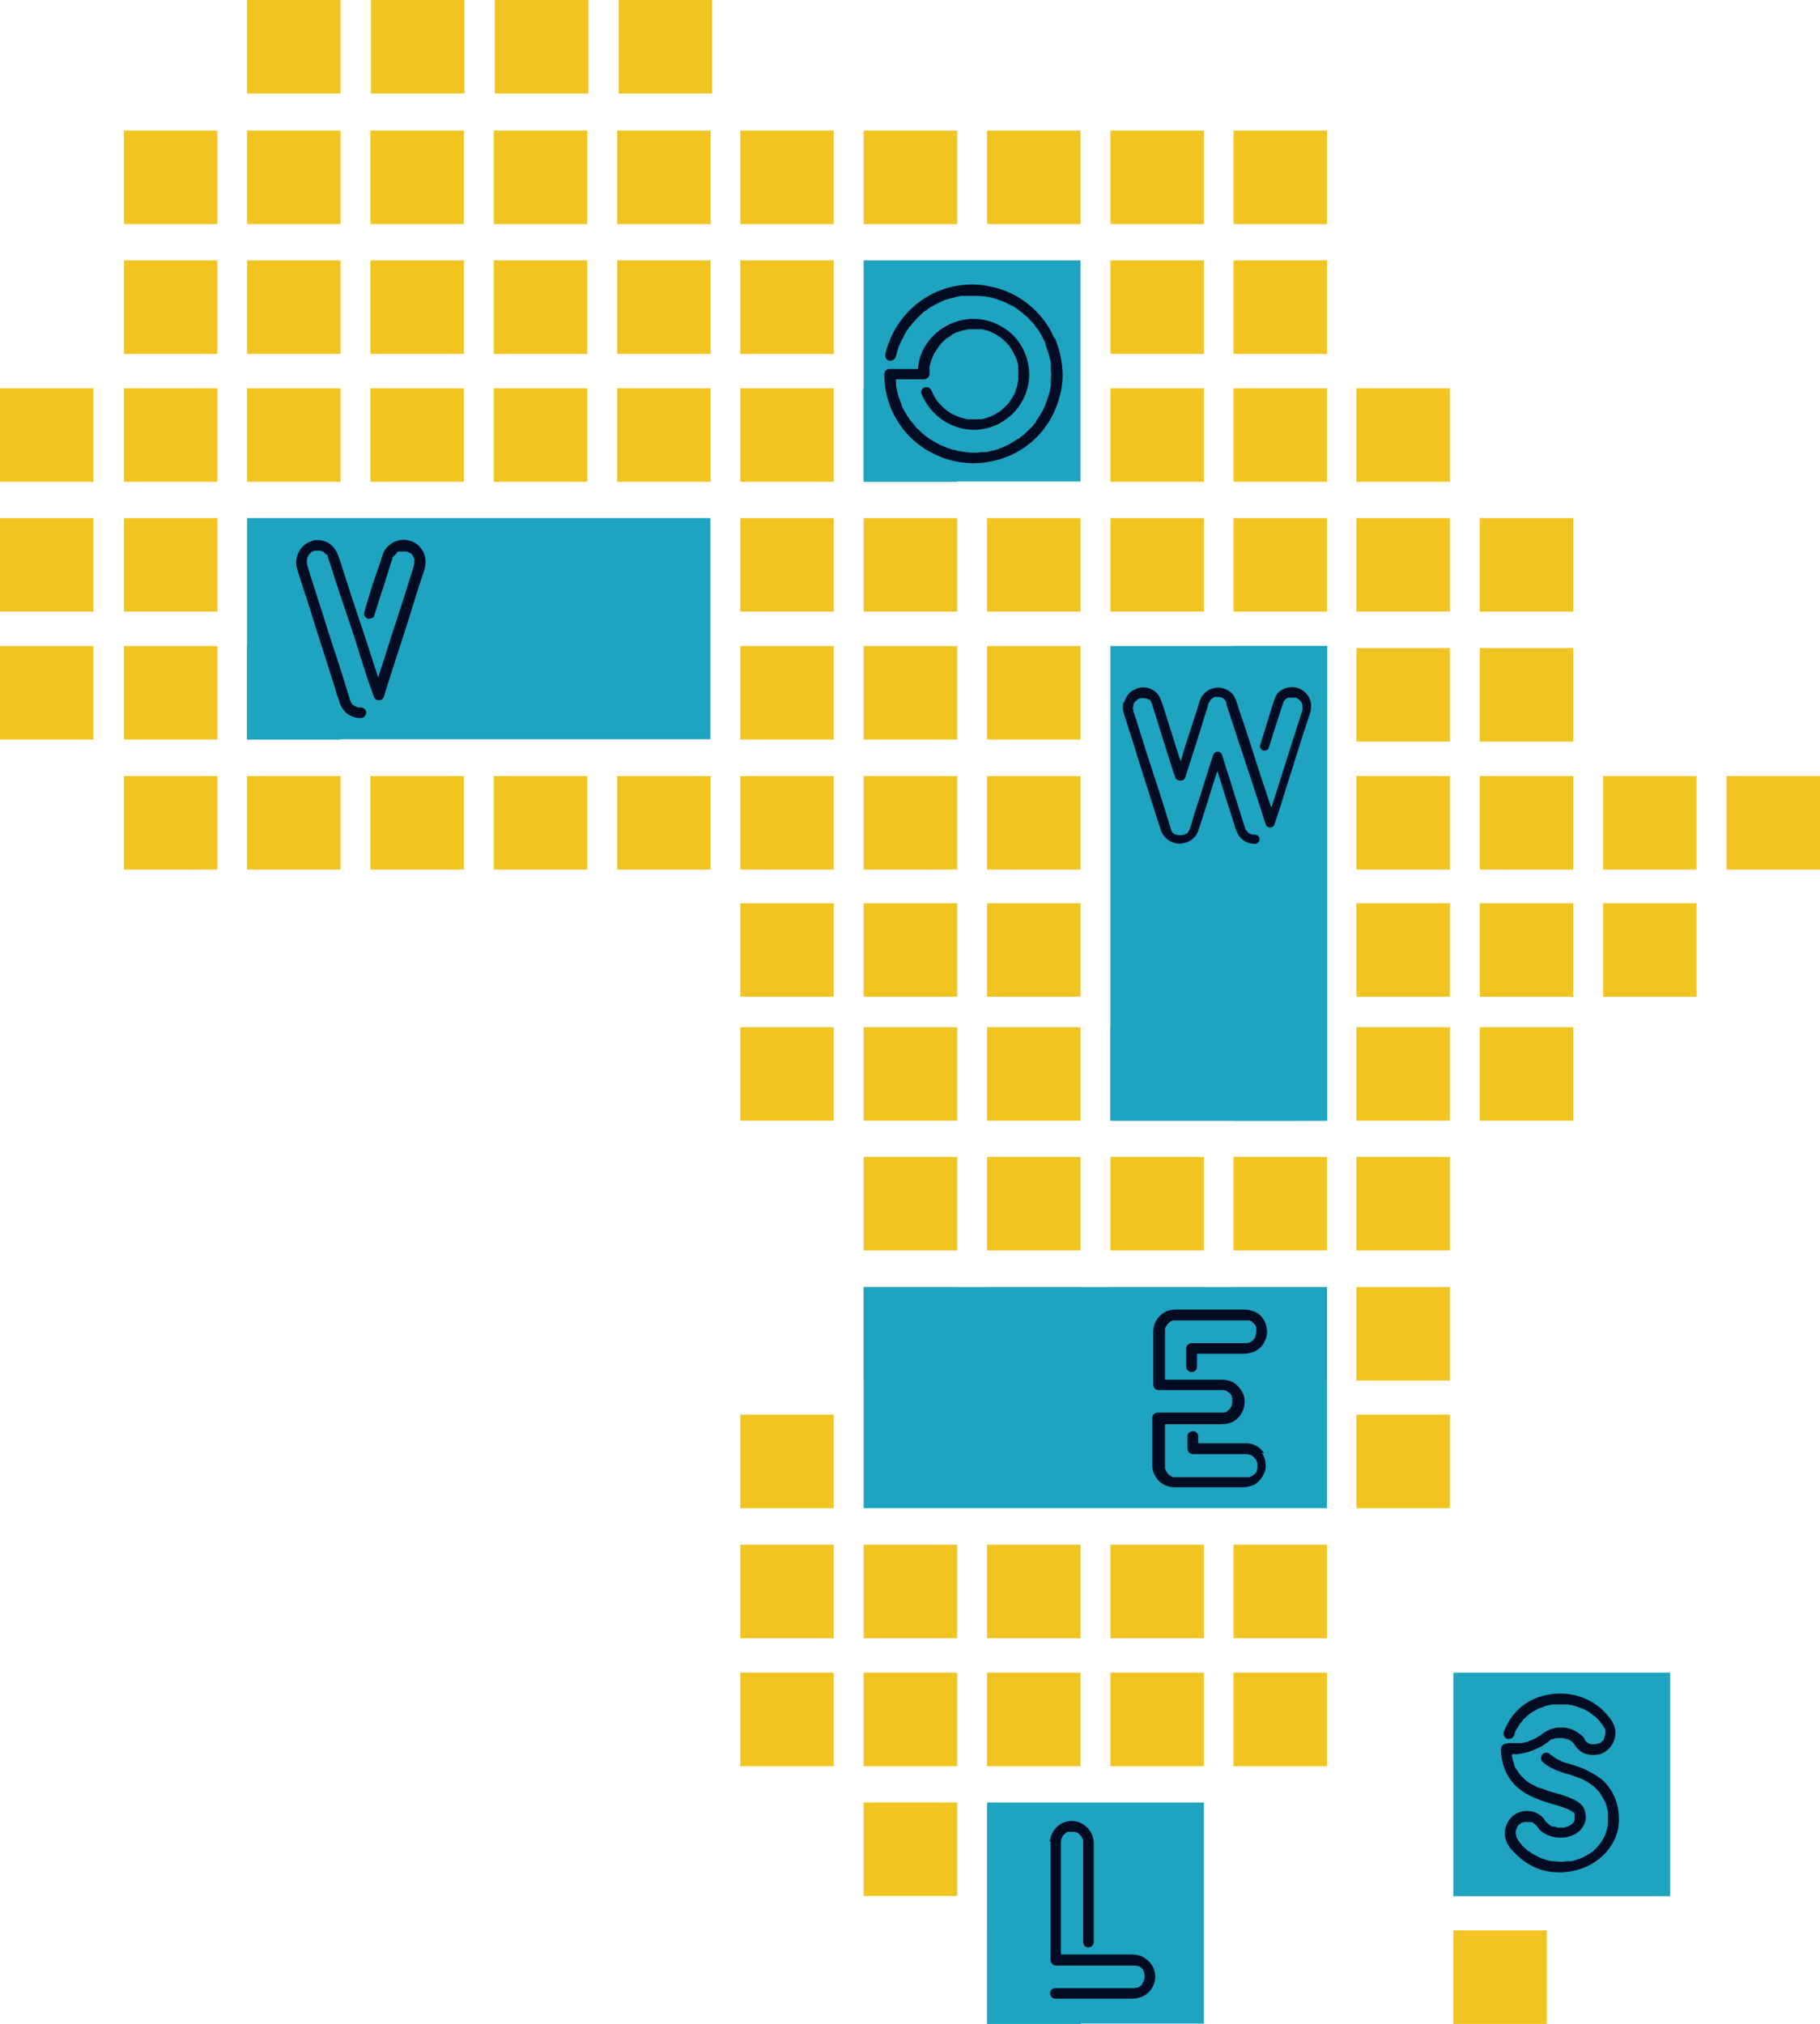 <svg width="134" height="149" viewBox="0 0 134 149" fill="none" xmlns="http://www.w3.org/2000/svg">
<path d="M25.069 -3.05176e-05H18.188V6.883H25.069V-3.05176e-05Z" fill="#F1C421"></path>
<path d="M34.192 -3.05176e-05H27.311V6.883H34.192V-3.05176e-05Z" fill="#F1C421"></path>
<path d="M43.315 -3.05176e-05H36.434V6.883H43.315V-3.05176e-05Z" fill="#F1C421"></path>
<path d="M52.438 -3.05176e-05H45.557V6.883H52.438V-3.05176e-05Z" fill="#F1C421"></path>
<path d="M16.005 9.613H9.124V16.497H16.005V9.613Z" fill="#F1C421"></path>
<path d="M25.069 9.613H18.188V16.497H25.069V9.613Z" fill="#F1C421"></path>
<path d="M34.153 9.613H27.272V16.497H34.153V9.613Z" fill="#F1C421"></path>
<path d="M43.237 9.613H36.356V16.497H43.237V9.613Z" fill="#F1C421"></path>
<path d="M52.322 9.613H45.44V16.497H52.322V9.613Z" fill="#F1C421"></path>
<path d="M61.386 9.613H54.505V16.497H61.386V9.613Z" fill="#F1C421"></path>
<path d="M70.47 9.613H63.589V16.497H70.47V9.613Z" fill="#F1C421"></path>
<path d="M79.555 9.613H72.673V16.497H79.555V9.613Z" fill="#F1C421"></path>
<path d="M88.639 9.613H81.757V16.497H88.639V9.613Z" fill="#F1C421"></path>
<path d="M97.704 9.613H90.822V16.497H97.704V9.613Z" fill="#F1C421"></path>
<path d="M16.005 19.169H9.124V26.052H16.005V19.169Z" fill="#F1C421"></path>
<path d="M25.069 19.169H18.188V26.052H25.069V19.169Z" fill="#F1C421"></path>
<path d="M34.153 19.169H27.272V26.052H34.153V19.169Z" fill="#F1C421"></path>
<path d="M43.237 19.169H36.356V26.052H43.237V19.169Z" fill="#F1C421"></path>
<path d="M52.322 19.169H45.44V26.052H52.322V19.169Z" fill="#F1C421"></path>
<path d="M61.386 19.169H54.505V26.052H61.386V19.169Z" fill="#F1C421"></path>
<path d="M79.554 19.169H63.589V35.451H79.554V19.169Z" fill="#1EA3C0"></path>
<path d="M88.639 19.169H81.757V26.052H88.639V19.169Z" fill="#F1C421"></path>
<path d="M97.704 19.169H90.822V26.052H97.704V19.169Z" fill="#F1C421"></path>
<path d="M16.005 28.587H9.124V35.471H16.005V28.587Z" fill="#F1C421"></path>
<path d="M25.069 28.587H18.188V35.471H25.069V28.587Z" fill="#F1C421"></path>
<path d="M34.153 28.587H27.272V35.471H34.153V28.587Z" fill="#F1C421"></path>
<path d="M43.237 28.587H36.356V35.471H43.237V28.587Z" fill="#F1C421"></path>
<path d="M34.153 57.135H27.272V64.019H34.153V57.135Z" fill="#F1C421"></path>
<path d="M43.237 57.135H36.356V64.019H43.237V57.135Z" fill="#F1C421"></path>
<path d="M52.322 28.587H45.44V35.471H52.322V28.587Z" fill="#F1C421"></path>
<path d="M61.386 28.587H54.505V35.471H61.386V28.587Z" fill="#F1C421"></path>
<path d="M61.386 38.142H54.505V45.026H61.386V38.142Z" fill="#F1C421"></path>
<path d="M61.386 47.561H54.505V54.444H61.386V47.561Z" fill="#F1C421"></path>
<path d="M70.47 28.587H63.589V35.471H70.47V28.587Z" fill="#1EA3C0"></path>
<path d="M88.639 28.587H81.757V35.471H88.639V28.587Z" fill="#F1C421"></path>
<path d="M97.704 28.587H90.822V35.471H97.704V28.587Z" fill="#F1C421"></path>
<path d="M106.749 28.587H99.867V35.471H106.749V28.587Z" fill="#F1C421"></path>
<path d="M16.005 38.142H9.124V45.026H16.005V38.142Z" fill="#F1C421"></path>
<path d="M52.302 38.142H18.188V54.425H52.302V38.142Z" fill="#1EA3C0"></path>
<path d="M70.47 38.142H63.589V45.026H70.47V38.142Z" fill="#F1C421"></path>
<path d="M79.555 38.142H72.673V45.026H79.555V38.142Z" fill="#F1C421"></path>
<path d="M88.639 38.142H81.757V45.026H88.639V38.142Z" fill="#F1C421"></path>
<path d="M97.704 38.142H90.822V45.026H97.704V38.142Z" fill="#F1C421"></path>
<path d="M97.723 47.561H81.757V82.505H97.723V47.561Z" fill="#1EA3C0"></path>
<path d="M106.749 38.142H99.867V45.026H106.749V38.142Z" fill="#F1C421"></path>
<path d="M115.833 38.142H108.952V45.026H115.833V38.142Z" fill="#F1C421"></path>
<path d="M106.749 47.717H99.867V54.6H106.749V47.717Z" fill="#F1C421"></path>
<path d="M115.833 47.717H108.952V54.6H115.833V47.717Z" fill="#F1C421"></path>
<path d="M106.749 57.135H99.867V64.019H106.749V57.135Z" fill="#F1C421"></path>
<path d="M115.833 57.135H108.952V64.019H115.833V57.135Z" fill="#F1C421"></path>
<path d="M124.917 57.135H118.036V64.019H124.917V57.135Z" fill="#F1C421"></path>
<path d="M134.001 57.135H127.12V64.019H134.001V57.135Z" fill="#F1C421"></path>
<path d="M16.005 47.561H9.124V54.444H16.005V47.561Z" fill="#F1C421"></path>
<path d="M6.881 28.587H0V35.471H6.881V28.587Z" fill="#F1C421"></path>
<path d="M6.881 38.142H0V45.026H6.881V38.142Z" fill="#F1C421"></path>
<path d="M6.881 47.561H0V54.444H6.881V47.561Z" fill="#F1C421"></path>
<path d="M25.069 47.561H18.188V54.444H25.069V47.561Z" fill="#1EA3C0"></path>
<path d="M70.47 47.561H63.589V54.444H70.47V47.561Z" fill="#F1C421"></path>
<path d="M79.555 47.561H72.673V54.444H79.555V47.561Z" fill="#F1C421"></path>
<path d="M97.704 47.561H90.822V54.444H97.704V47.561Z" fill="#1EA3C0"></path>
<path d="M16.005 57.135H9.124V64.019H16.005V57.135Z" fill="#F1C421"></path>
<path d="M25.069 57.135H18.188V64.019H25.069V57.135Z" fill="#F1C421"></path>
<path d="M52.322 57.135H45.44V64.019H52.322V57.135Z" fill="#F1C421"></path>
<path d="M61.386 57.135H54.505V64.019H61.386V57.135Z" fill="#F1C421"></path>
<path d="M70.47 57.135H63.589V64.019H70.47V57.135Z" fill="#F1C421"></path>
<path d="M79.555 57.135H72.673V64.019H79.555V57.135Z" fill="#F1C421"></path>
<path d="M106.749 66.495H99.867V73.379H106.749V66.495Z" fill="#F1C421"></path>
<path d="M115.833 66.495H108.952V73.379H115.833V66.495Z" fill="#F1C421"></path>
<path d="M124.917 66.495H118.036V73.379H124.917V66.495Z" fill="#F1C421"></path>
<path d="M61.386 66.495H54.505V73.379H61.386V66.495Z" fill="#F1C421"></path>
<path d="M70.47 66.495H63.589V73.379H70.47V66.495Z" fill="#F1C421"></path>
<path d="M79.555 66.495H72.673V73.379H79.555V66.495Z" fill="#F1C421"></path>
<path d="M106.749 75.621H99.867V82.505H106.749V75.621Z" fill="#F1C421"></path>
<path d="M115.833 75.621H108.952V82.505H115.833V75.621Z" fill="#F1C421"></path>
<path d="M61.386 75.621H54.505V82.505H61.386V75.621Z" fill="#F1C421"></path>
<path d="M70.47 75.621H63.589V82.505H70.47V75.621Z" fill="#F1C421"></path>
<path d="M79.555 75.621H72.673V82.505H79.555V75.621Z" fill="#F1C421"></path>
<path d="M95.462 75.621H81.757V82.505H95.462V75.621Z" fill="#1EA3C0"></path>
<path d="M97.704 75.621H90.822V82.505H97.704V75.621Z" fill="#1EA3C0"></path>
<path d="M106.749 85.176H99.867V92.06H106.749V85.176Z" fill="#F1C421"></path>
<path d="M70.47 85.176H63.589V92.06H70.47V85.176Z" fill="#F1C421"></path>
<path d="M79.555 85.176H72.673V92.06H79.555V85.176Z" fill="#F1C421"></path>
<path d="M88.639 85.176H81.757V92.06H88.639V85.176Z" fill="#F1C421"></path>
<path d="M97.704 85.176H90.822V92.06H97.704V85.176Z" fill="#F1C421"></path>
<path d="M106.749 94.751H99.867V101.634H106.749V94.751Z" fill="#F1C421"></path>
<path d="M70.47 94.751H63.589V101.634H70.47V94.751Z" fill="#F1C421"></path>
<path d="M79.555 94.751H72.673V101.634H79.555V94.751Z" fill="#F1C421"></path>
<path d="M88.639 94.751H81.757V101.634H88.639V94.751Z" fill="#F1C421"></path>
<path d="M97.704 94.751H90.822V101.634H97.704V94.751Z" fill="#F1C421"></path>
<path d="M106.749 104.15H99.867V111.033H106.749V104.15Z" fill="#F1C421"></path>
<path d="M97.703 94.751H63.589V111.033H97.703V94.751Z" fill="#1EA3C0"></path>
<path d="M70.47 113.724H63.589V120.608H70.47V113.724Z" fill="#F1C421"></path>
<path d="M79.555 113.724H72.673V120.608H79.555V113.724Z" fill="#F1C421"></path>
<path d="M88.639 113.724H81.757V120.608H88.639V113.724Z" fill="#F1C421"></path>
<path d="M97.704 113.724H90.822V120.608H97.704V113.724Z" fill="#F1C421"></path>
<path d="M70.47 123.143H63.589V130.026H70.47V123.143Z" fill="#F1C421"></path>
<path d="M61.386 104.15H54.505V111.033H61.386V104.15Z" fill="#F1C421"></path>
<path d="M61.386 113.724H54.505V120.608H61.386V113.724Z" fill="#F1C421"></path>
<path d="M61.386 123.143H54.505V130.026H61.386V123.143Z" fill="#F1C421"></path>
<path d="M79.555 123.143H72.673V130.026H79.555V123.143Z" fill="#F1C421"></path>
<path d="M88.639 123.143H81.757V130.026H88.639V123.143Z" fill="#F1C421"></path>
<path d="M97.704 123.143H90.822V130.026H97.704V123.143Z" fill="#F1C421"></path>
<path d="M70.47 132.698H63.589V139.581H70.47V132.698Z" fill="#F1C421"></path>
<path d="M88.639 132.698H72.673V148.98H88.639V132.698Z" fill="#1EA3C0"></path>
<path d="M79.555 142.116H72.673V149H79.555V142.116Z" fill="#1EA3C0"></path>
<path d="M122.967 123.143H107.002V139.601H122.967V123.143Z" fill="#1EA3C0"></path>
<path d="M113.883 142.116H107.002V149H113.883V142.116Z" fill="#F1C421"></path>
<path d="M92.908 106.958C93.161 107.348 93.259 107.855 93.142 108.284C93.005 108.732 92.693 109.122 92.284 109.337C92.031 109.434 91.758 109.493 91.485 109.493H86.494C85.598 109.493 84.896 108.83 84.837 107.933V104.384C84.837 104.169 85.032 103.994 85.247 103.994H90.023C90.023 103.994 90.101 103.994 90.14 103.994C90.14 103.994 90.179 103.955 90.198 103.994C90.198 103.994 90.296 103.935 90.335 103.916C90.335 103.916 90.374 103.877 90.393 103.857C90.432 103.818 90.471 103.799 90.51 103.76L90.588 103.682C90.588 103.682 90.588 103.623 90.627 103.604C90.627 103.565 90.666 103.545 90.666 103.506C90.705 103.448 90.725 103.35 90.725 103.272V103.077C90.725 103.077 90.725 102.98 90.725 102.96C90.725 102.921 90.725 102.882 90.686 102.863C90.686 102.863 90.686 102.804 90.686 102.785C90.686 102.726 90.627 102.687 90.588 102.629C90.588 102.629 90.588 102.59 90.549 102.57C90.51 102.57 90.471 102.531 90.432 102.492C90.432 102.492 90.315 102.414 90.276 102.375C90.276 102.375 90.237 102.375 90.218 102.375C90.179 102.375 90.14 102.336 90.101 102.336H90.062H85.325C85.091 102.336 84.915 102.18 84.915 101.946V98.027C84.915 97.13 85.637 96.408 86.533 96.408H91.504C92.187 96.408 92.81 96.642 93.122 97.305C93.337 97.773 93.356 98.28 93.122 98.729C92.849 99.392 92.187 99.665 91.504 99.665H88.132V100.62C88.132 100.854 87.937 101.01 87.742 101.01C87.508 101.01 87.333 100.835 87.333 100.62V99.255C87.333 99.041 87.547 98.885 87.742 98.885H91.641C91.641 98.885 91.68 98.885 91.699 98.885H91.777C91.777 98.885 91.875 98.885 91.933 98.846C91.933 98.846 91.972 98.846 91.992 98.846C92.031 98.846 92.089 98.807 92.109 98.768C92.109 98.768 92.206 98.69 92.206 98.709C92.206 98.67 92.265 98.651 92.284 98.631C92.284 98.631 92.362 98.534 92.362 98.553C92.362 98.514 92.401 98.495 92.421 98.456C92.421 98.456 92.46 98.358 92.421 98.358C92.421 98.358 92.46 98.3 92.46 98.261C92.46 98.222 92.499 98.183 92.499 98.124V97.929C92.499 97.929 92.499 97.929 92.499 97.89C92.499 97.851 92.499 97.832 92.499 97.812C92.499 97.812 92.499 97.773 92.499 97.734C92.499 97.734 92.46 97.656 92.46 97.637C92.46 97.598 92.421 97.539 92.382 97.5L92.323 97.461C92.323 97.461 92.265 97.383 92.226 97.364C92.226 97.364 92.226 97.325 92.187 97.325C92.187 97.286 92.109 97.266 92.07 97.247C92.07 97.247 92.031 97.208 92.011 97.208C91.953 97.208 91.914 97.208 91.875 97.208H86.377C86.377 97.208 86.299 97.208 86.28 97.247C86.241 97.247 86.202 97.286 86.163 97.305C86.163 97.305 86.105 97.344 86.085 97.364C86.085 97.364 86.026 97.422 86.007 97.442C85.968 97.442 85.949 97.5 85.929 97.52C85.929 97.578 85.851 97.656 85.812 97.695C85.812 97.734 85.812 97.773 85.773 97.793C85.773 97.832 85.773 97.871 85.773 97.91C85.773 97.91 85.773 98.027 85.773 98.046V101.576H89.964C90.237 101.576 90.51 101.634 90.764 101.751C91.153 101.985 91.485 102.375 91.602 102.843C91.699 103.272 91.602 103.779 91.348 104.15C90.959 104.696 90.491 104.852 89.828 104.852H85.773V108.011C85.773 108.011 85.773 108.05 85.773 108.069C85.773 108.108 85.812 108.225 85.832 108.264C85.871 108.323 85.91 108.381 85.949 108.44C85.949 108.479 85.987 108.498 86.007 108.518C86.007 108.557 86.066 108.576 86.105 108.596C86.105 108.596 86.144 108.635 86.163 108.635C86.202 108.674 86.26 108.693 86.28 108.713C86.28 108.713 86.319 108.713 86.358 108.752C86.397 108.752 86.455 108.752 86.494 108.752C86.494 108.752 86.533 108.752 86.553 108.752H91.797C91.797 108.752 91.855 108.752 91.875 108.752C91.914 108.752 91.953 108.752 92.011 108.752C92.011 108.752 92.05 108.752 92.089 108.713C92.128 108.674 92.187 108.674 92.206 108.635L92.304 108.576C92.304 108.576 92.343 108.537 92.362 108.518C92.362 108.518 92.421 108.479 92.44 108.459C92.44 108.459 92.499 108.362 92.518 108.342C92.518 108.303 92.557 108.225 92.518 108.245C92.557 108.206 92.576 108.108 92.576 108.05C92.576 108.05 92.576 108.05 92.576 108.011V107.796V107.718C92.576 107.718 92.499 107.523 92.499 107.504C92.499 107.465 92.44 107.426 92.421 107.406L92.265 107.231C92.226 107.231 92.226 107.192 92.206 107.192C92.206 107.192 92.148 107.133 92.089 107.114H92.031L91.875 107.055H87.84C87.606 107.055 87.43 106.86 87.43 106.646V105.729C87.43 105.515 87.644 105.359 87.84 105.359C88.034 105.359 88.229 105.534 88.229 105.749V106.256H91.855C92.362 106.314 92.791 106.548 93.064 106.977L92.908 106.958Z" fill="#010C23"></path>
<path d="M111.037 128.33H111.739C111.739 128.33 111.836 128.33 111.895 128.33C111.895 128.33 111.973 128.33 111.992 128.33C112.109 128.33 112.226 128.291 112.324 128.252C112.441 128.252 112.558 128.193 112.655 128.135C112.694 128.135 112.714 128.135 112.733 128.135C112.733 128.135 112.831 128.076 112.87 128.057C113.103 127.959 113.298 127.823 113.532 127.686L113.571 127.628C113.747 127.511 113.903 127.413 114.098 127.335C114.351 127.218 114.663 127.179 114.936 127.179C115.599 127.179 116.067 127.413 116.554 127.862C116.593 127.94 116.651 127.998 116.69 128.057C116.69 128.057 116.69 128.096 116.69 128.115C116.69 128.115 116.768 128.213 116.827 128.252C116.827 128.252 116.885 128.31 116.905 128.31C116.944 128.349 116.983 128.369 117.022 128.369C117.061 128.369 117.08 128.369 117.1 128.408C117.139 128.408 117.178 128.408 117.217 128.408C117.217 128.408 117.295 128.408 117.334 128.408H117.509C117.509 128.408 117.607 128.369 117.665 128.349C117.665 128.349 117.704 128.349 117.723 128.349C117.782 128.349 117.84 128.31 117.879 128.271C117.879 128.271 118.055 128.096 118.074 128.096C118.074 128.096 118.074 128.057 118.074 128.037C118.074 128.037 118.113 127.979 118.133 127.94C118.133 127.94 118.133 127.901 118.133 127.881C118.133 127.842 118.191 127.706 118.191 127.667V127.472C118.191 127.472 118.191 127.413 118.191 127.394C118.191 127.355 118.191 127.296 118.152 127.257C118.152 127.257 118.152 127.218 118.113 127.199C118.055 127.101 117.996 126.984 117.918 126.906L117.879 126.867C117.879 126.867 117.84 126.828 117.84 126.809C117.801 126.77 117.782 126.711 117.723 126.653C117.626 126.575 117.529 126.458 117.451 126.38C117.392 126.341 117.353 126.321 117.295 126.282L117.217 126.204C117.022 126.048 116.846 125.951 116.632 125.834C116.573 125.834 116.495 125.775 116.437 125.756H116.378C116.261 125.697 116.144 125.658 116.047 125.619C115.911 125.58 115.813 125.561 115.696 125.522C115.696 125.522 115.482 125.522 115.482 125.483H115.404C115.228 125.483 115.053 125.483 114.877 125.483H114.643C114.643 125.483 114.468 125.483 114.41 125.483C114.41 125.483 114.332 125.483 114.351 125.483H114.293C114.059 125.522 113.766 125.58 113.552 125.697L113.376 125.756H113.337C113.337 125.756 113.279 125.756 113.259 125.795C113.045 125.912 112.831 126.029 112.636 126.165C112.636 126.165 112.519 126.243 112.519 126.263C112.46 126.302 112.421 126.341 112.382 126.38C112.285 126.458 112.207 126.555 112.129 126.614C112.129 126.672 112.051 126.731 112.012 126.789C112.012 126.789 111.973 126.789 111.973 126.828L111.934 126.867C111.934 126.867 111.797 127.062 111.758 127.16C111.68 127.257 111.622 127.374 111.563 127.472C111.563 127.511 111.563 127.55 111.524 127.569C111.524 127.628 111.524 127.686 111.485 127.725C111.427 127.92 111.271 128.018 111.096 128.018C111.057 128.018 111.018 128.018 110.979 128.018C110.784 127.979 110.667 127.745 110.706 127.53C111.388 125.697 112.947 124.683 114.897 124.683C116.028 124.683 117.1 125.093 117.938 125.834C118.152 126.048 118.328 126.243 118.523 126.477C118.659 126.672 118.796 126.887 118.874 127.14C119.127 127.979 118.601 128.934 117.723 129.168C117.587 129.168 117.47 129.207 117.314 129.207C116.807 129.207 116.378 129.032 116.067 128.642C116.008 128.583 115.969 128.525 115.93 128.447L115.852 128.349C115.813 128.291 115.755 128.232 115.696 128.193C115.696 128.193 115.618 128.135 115.599 128.135C115.54 128.096 115.501 128.076 115.443 128.037C115.443 128.037 115.404 128.037 115.365 128.037C115.365 128.037 115.111 127.959 115.092 127.959H114.663H114.624C114.507 127.959 114.41 127.998 114.351 128.037H114.234C114.234 128.037 114.137 128.096 114.098 128.135C114.098 128.135 114.059 128.135 114.059 128.174C113.981 128.232 113.922 128.291 113.844 128.33C113.649 128.486 113.454 128.603 113.22 128.7C112.753 128.934 112.226 129.09 111.68 129.149C111.544 129.149 111.446 129.149 111.31 129.149V129.246C111.31 129.246 111.349 129.441 111.368 129.48C111.368 129.597 111.427 129.714 111.466 129.812C111.466 129.87 111.466 129.909 111.505 129.968C111.505 129.968 111.505 129.968 111.505 130.007C111.505 130.046 111.544 130.065 111.544 130.104C111.602 130.202 111.661 130.299 111.739 130.377L111.836 130.553C111.836 130.553 111.836 130.553 111.875 130.592C111.953 130.709 112.031 130.806 112.109 130.845L112.382 131.118C112.382 131.118 112.441 131.157 112.46 131.157L112.616 131.274C112.85 131.411 113.064 131.508 113.298 131.625C113.298 131.625 113.337 131.625 113.357 131.625C113.357 131.625 113.415 131.625 113.435 131.664C113.474 131.664 113.552 131.664 113.61 131.703C113.727 131.742 113.825 131.801 113.942 131.84C114.39 131.976 114.877 132.093 115.326 132.249C115.696 132.405 116.067 132.542 116.378 132.815C116.573 132.99 116.671 133.185 116.71 133.419C116.768 133.673 116.788 133.965 116.671 134.219C116.398 134.96 115.638 135.291 114.897 135.291C114.351 135.291 113.727 135.096 113.337 134.687C113.259 134.57 113.162 134.472 113.103 134.375C113.103 134.375 113.103 134.375 113.064 134.375C113.064 134.375 113.064 134.375 113.064 134.336C113.025 134.297 112.986 134.258 112.928 134.238C112.928 134.238 112.889 134.199 112.87 134.199C112.87 134.199 112.811 134.16 112.792 134.141C112.792 134.141 112.779 134.141 112.753 134.141C112.753 134.141 112.675 134.141 112.636 134.141C112.636 134.141 112.597 134.141 112.577 134.141C112.577 134.141 112.48 134.141 112.441 134.141C112.382 134.141 112.343 134.141 112.304 134.141H112.246C112.246 134.141 112.168 134.141 112.109 134.18C112.109 134.18 112.07 134.18 112.051 134.18C112.051 134.18 111.992 134.238 111.953 134.258C111.953 134.258 111.914 134.258 111.895 134.297C111.856 134.297 111.836 134.336 111.797 134.355C111.797 134.355 111.739 134.472 111.739 134.453C111.739 134.453 111.7 134.492 111.7 134.531C111.7 134.57 111.661 134.609 111.641 134.628C111.641 134.628 111.641 134.641 111.641 134.667C111.641 134.667 111.602 134.765 111.602 134.823C111.602 134.823 111.602 134.823 111.602 134.862V134.999L111.641 135.194C111.641 135.233 111.641 135.272 111.68 135.291C111.719 135.369 111.758 135.447 111.797 135.506C111.836 135.584 111.895 135.642 111.934 135.701L111.992 135.759C112.07 135.876 112.168 135.974 112.246 136.032C112.343 136.13 112.441 136.208 112.519 136.286C112.519 136.286 112.558 136.286 112.577 136.286C112.577 136.286 112.577 136.286 112.616 136.325C112.655 136.403 113.24 136.695 113.318 136.734L113.396 136.773C113.396 136.773 113.454 136.773 113.474 136.812L113.649 136.851C113.825 136.949 114.117 136.988 114.293 137.027H114.429C114.429 137.027 114.799 137.066 114.897 137.066C115.053 137.066 115.17 137.066 115.326 137.027H115.404H115.443C115.501 137.027 115.56 137.027 115.618 137.027C115.735 137.027 115.852 136.968 115.95 136.949C116.047 136.91 116.183 136.89 116.281 136.851C116.32 136.851 116.378 136.812 116.417 136.773C116.417 136.773 116.456 136.773 116.495 136.773C116.69 136.656 116.866 136.559 117.08 136.442C117.119 136.403 117.178 136.364 117.217 136.344C117.217 136.344 117.275 136.305 117.295 136.286L117.529 136.052C117.529 136.052 117.704 135.876 117.762 135.779C117.762 135.779 117.801 135.779 117.801 135.74C117.938 135.564 118.016 135.428 118.094 135.252C118.133 135.213 118.152 135.174 118.172 135.116C118.172 135.116 118.172 135.077 118.211 135.057V135.018C118.269 134.784 118.347 134.589 118.386 134.336C118.386 134.336 118.386 134.238 118.386 134.219V134.043C118.386 133.926 118.386 133.809 118.386 133.712C118.386 133.634 118.386 133.575 118.386 133.497V133.419C118.386 133.302 118.347 133.185 118.308 133.107C118.308 132.99 118.269 132.873 118.23 132.795C118.23 132.756 118.23 132.717 118.191 132.678C118.191 132.678 118.152 132.6 118.133 132.581C118.035 132.386 117.938 132.21 117.821 132.054C117.821 132.054 117.821 132.054 117.821 132.015L117.762 131.957C117.762 131.957 117.704 131.879 117.665 131.84C117.587 131.762 117.509 131.684 117.431 131.606C117.392 131.567 117.334 131.528 117.295 131.469C117.295 131.469 117.236 131.469 117.217 131.43C117.119 131.352 117.002 131.274 116.905 131.216C116.807 131.157 116.69 131.079 116.593 131.021C116.534 131.021 116.476 130.962 116.398 130.943C116.398 130.943 116.359 130.943 116.32 130.904C116.32 130.904 116.32 130.904 116.281 130.904C116.047 130.806 115.813 130.728 115.599 130.65C115.365 130.592 115.131 130.533 114.897 130.436C114.41 130.28 113.942 130.046 113.571 129.714C113.415 129.558 113.435 129.305 113.571 129.149C113.649 129.071 113.766 129.032 113.844 129.032C113.922 129.032 114.059 129.071 114.117 129.149C114.156 129.188 114.195 129.227 114.254 129.246C114.254 129.246 114.293 129.246 114.312 129.285C114.39 129.344 114.488 129.422 114.565 129.461C114.643 129.519 114.741 129.558 114.838 129.597C114.838 129.597 114.877 129.597 114.877 129.636C114.877 129.636 114.975 129.675 115.014 129.695C115.482 129.851 115.969 129.968 116.417 130.143C116.944 130.358 117.412 130.631 117.86 130.943C118.562 131.528 119.03 132.366 119.147 133.283C119.225 133.809 119.205 134.336 119.088 134.843C118.562 136.715 116.729 137.846 114.819 137.846C113.298 137.846 112.148 137.183 111.193 136.052C111.057 135.857 110.92 135.662 110.862 135.428C110.608 134.57 111.115 133.595 111.992 133.38C112.129 133.341 112.265 133.322 112.421 133.322C112.753 133.322 113.103 133.419 113.357 133.614C113.474 133.692 113.571 133.79 113.649 133.868C113.708 133.946 113.747 134.004 113.786 134.063L113.864 134.16L114.039 134.316C114.039 134.316 114.098 134.375 114.117 134.375C114.176 134.414 114.215 134.433 114.273 134.472C114.273 134.472 114.286 134.472 114.312 134.472C114.312 134.472 114.351 134.472 114.371 134.472C114.429 134.472 114.487 134.472 114.546 134.511C114.585 134.511 114.643 134.511 114.682 134.55H115.15C115.15 134.55 115.345 134.492 115.423 134.472C115.423 134.472 115.482 134.472 115.482 134.433C115.482 134.433 115.579 134.375 115.638 134.355C115.638 134.355 115.696 134.316 115.735 134.297C115.735 134.297 115.774 134.238 115.794 134.219C115.833 134.219 115.852 134.16 115.872 134.141L115.93 134.004C115.93 134.004 115.93 134.004 115.93 133.965C115.93 133.965 115.93 133.926 115.93 133.907V133.673C115.93 133.673 115.93 133.595 115.93 133.575C115.93 133.575 115.93 133.575 115.93 133.536C115.93 133.536 115.93 133.497 115.891 133.478C115.891 133.439 115.833 133.419 115.794 133.4C115.735 133.341 115.677 133.322 115.618 133.283C115.521 133.244 115.462 133.185 115.384 133.146H115.345H115.306C115.306 133.146 115.209 133.107 115.17 133.088C114.916 132.99 114.663 132.912 114.429 132.854C113.454 132.561 112.441 132.249 111.68 131.547C110.901 130.845 110.511 129.812 110.511 128.778C110.511 128.544 110.686 128.369 110.901 128.369L111.037 128.33Z" fill="#010C23"></path>
<g style="mix-blend-mode:multiply">
<path d="M39.456 44.948C40.727 44.948 41.756 43.917 41.756 42.647C41.756 41.376 40.727 40.346 39.456 40.346C38.186 40.346 37.156 41.376 37.156 42.647C37.156 43.917 38.186 44.948 39.456 44.948Z" fill="#1EA3C0"></path>
</g>
<g style="mix-blend-mode:multiply">
<path d="M48.033 44.948C49.304 44.948 50.334 43.917 50.334 42.647C50.334 41.376 49.304 40.346 48.033 40.346C46.763 40.346 45.733 41.376 45.733 42.647C45.733 43.917 46.763 44.948 48.033 44.948Z" fill="#1EA3C0"></path>
</g>
<g style="mix-blend-mode:multiply">
<path d="M39.456 52.748C40.727 52.748 41.756 51.717 41.756 50.447C41.756 49.176 40.727 48.146 39.456 48.146C38.186 48.146 37.156 49.176 37.156 50.447C37.156 51.717 38.186 52.748 39.456 52.748Z" fill="#1EA3C0"></path>
</g>
<g style="mix-blend-mode:multiply">
<path d="M48.033 52.748C49.304 52.748 50.334 51.717 50.334 50.447C50.334 49.176 49.304 48.146 48.033 48.146C46.763 48.146 45.733 49.176 45.733 50.447C45.733 51.717 46.763 52.748 48.033 52.748Z" fill="#1EA3C0"></path>
</g>
<g style="mix-blend-mode:multiply">
<path d="M85.695 72.774C86.966 72.774 87.996 71.744 87.996 70.473C87.996 69.202 86.966 68.172 85.695 68.172C84.425 68.172 83.395 69.202 83.395 70.473C83.395 71.744 84.425 72.774 85.695 72.774Z" fill="#1EA3C0"></path>
</g>
<g style="mix-blend-mode:multiply">
<path d="M94.272 72.774C95.543 72.774 96.573 71.744 96.573 70.473C96.573 69.202 95.543 68.172 94.272 68.172C93.002 68.172 91.972 69.202 91.972 70.473C91.972 71.744 93.002 72.774 94.272 72.774Z" fill="#1EA3C0"></path>
</g>
<g style="mix-blend-mode:multiply">
<path d="M85.695 80.574C86.966 80.574 87.996 79.544 87.996 78.273C87.996 77.002 86.966 75.972 85.695 75.972C84.425 75.972 83.395 77.002 83.395 78.273C83.395 79.544 84.425 80.574 85.695 80.574Z" fill="#1EA3C0"></path>
</g>
<g style="mix-blend-mode:multiply">
<path d="M94.272 80.574C95.543 80.574 96.573 79.544 96.573 78.273C96.573 77.002 95.543 75.972 94.272 75.972C93.002 75.972 91.972 77.002 91.972 78.273C91.972 79.544 93.002 80.574 94.272 80.574Z" fill="#1EA3C0"></path>
</g>
<g style="mix-blend-mode:multiply">
<path d="M68.385 101.303C69.655 101.303 70.685 100.273 70.685 99.002C70.685 97.731 69.655 96.701 68.385 96.701C67.114 96.701 66.085 97.731 66.085 99.002C66.085 100.273 67.114 101.303 68.385 101.303Z" fill="#1EA3C0"></path>
</g>
<g style="mix-blend-mode:multiply">
<path d="M76.962 101.303C78.232 101.303 79.262 100.273 79.262 99.002C79.262 97.731 78.232 96.701 76.962 96.701C75.692 96.701 74.662 97.731 74.662 99.002C74.662 100.273 75.692 101.303 76.962 101.303Z" fill="#1EA3C0"></path>
</g>
<g style="mix-blend-mode:multiply">
<path d="M68.385 109.103C69.655 109.103 70.685 108.073 70.685 106.802C70.685 105.531 69.655 104.501 68.385 104.501C67.114 104.501 66.085 105.531 66.085 106.802C66.085 108.073 67.114 109.103 68.385 109.103Z" fill="#1EA3C0"></path>
</g>
<g style="mix-blend-mode:multiply">
<path d="M76.962 109.103C78.232 109.103 79.262 108.073 79.262 106.802C79.262 105.531 78.232 104.501 76.962 104.501C75.692 104.501 74.662 105.531 74.662 106.802C74.662 108.073 75.692 109.103 76.962 109.103Z" fill="#1EA3C0"></path>
</g>
<path d="M82.791 51.675C82.888 51.305 83.142 50.934 83.512 50.778C83.727 50.661 83.96 50.603 84.194 50.603C84.682 50.603 85.15 50.895 85.383 51.305C85.383 51.305 85.383 51.318 85.383 51.344C85.383 51.344 85.462 51.519 85.501 51.597L85.559 51.753C85.656 52.046 85.734 52.319 85.832 52.611C86.124 53.528 86.417 54.464 86.709 55.38C86.768 55.614 86.865 55.829 86.924 56.043C87.021 55.731 87.138 55.4 87.216 55.068C87.508 54.191 87.801 53.274 88.093 52.377C88.171 52.143 88.23 51.909 88.308 51.675C88.347 51.558 88.386 51.461 88.444 51.363C88.444 51.363 88.444 51.363 88.444 51.324C88.503 51.266 88.541 51.188 88.6 51.129C88.853 50.817 89.263 50.622 89.672 50.622C90.082 50.622 90.471 50.798 90.744 51.09C90.803 51.149 90.861 51.246 90.9 51.324C90.9 51.324 90.9 51.324 90.9 51.363C90.959 51.441 90.998 51.539 91.037 51.636C91.076 51.773 91.115 51.89 91.154 52.026C91.368 52.689 91.622 53.391 91.836 54.054L92.752 56.921C93.025 57.759 93.317 58.598 93.591 59.436C93.591 59.436 93.591 59.436 93.591 59.475C93.805 58.89 93.98 58.305 94.156 57.74C94.468 56.765 94.76 55.809 95.072 54.854L95.891 52.28C95.891 52.28 95.891 52.221 95.891 52.202C95.891 52.182 95.891 52.143 95.891 52.104V51.909L95.832 51.734C95.832 51.734 95.832 51.695 95.793 51.675C95.793 51.675 95.793 51.636 95.735 51.597C95.735 51.597 95.618 51.48 95.598 51.48C95.598 51.48 95.559 51.441 95.54 51.422C95.501 51.422 95.481 51.383 95.442 51.363C95.442 51.363 95.403 51.363 95.384 51.363C95.345 51.363 95.306 51.363 95.267 51.363H95.013C95.013 51.363 94.936 51.363 94.897 51.363C94.897 51.363 94.897 51.363 94.858 51.363C94.858 51.363 94.845 51.363 94.819 51.363C94.819 51.363 94.76 51.402 94.702 51.441L94.663 51.48C94.663 51.48 94.604 51.539 94.565 51.558C94.565 51.558 94.526 51.597 94.526 51.617C94.526 51.617 94.487 51.695 94.468 51.753C94.468 51.753 94.468 51.792 94.468 51.812C94.468 51.812 94.468 51.851 94.429 51.87C94.312 52.221 94.214 52.553 94.097 52.904C93.863 53.606 93.649 54.308 93.434 55.01C93.356 55.244 93.22 55.263 93.025 55.263C92.83 55.205 92.713 55.01 92.791 54.834C92.947 54.347 93.084 53.859 93.24 53.391C93.376 52.943 93.513 52.514 93.649 52.046C93.727 51.792 93.805 51.558 93.902 51.344C93.902 51.344 93.902 51.331 93.902 51.305C93.902 51.305 94 51.149 94.058 51.051C94.37 50.72 94.741 50.583 95.189 50.583C95.637 50.622 96.008 50.817 96.261 51.168C96.553 51.539 96.593 52.026 96.456 52.494C96.281 53.021 96.105 53.547 95.93 54.093C95.637 55.01 95.345 55.946 95.052 56.882C94.78 57.74 94.487 58.637 94.234 59.495C94.097 59.885 93.98 60.255 93.844 60.665C93.805 60.821 93.668 60.918 93.513 60.918C93.376 60.918 93.24 60.84 93.181 60.665C93.084 60.392 93.006 60.099 92.908 59.807L92.128 57.408C91.797 56.453 91.505 55.497 91.173 54.542C90.939 53.801 90.705 53.079 90.452 52.338C90.394 52.163 90.335 51.987 90.296 51.812V51.773C90.296 51.773 90.296 51.76 90.296 51.734C90.296 51.734 90.257 51.656 90.257 51.636C90.257 51.597 90.198 51.578 90.198 51.539L90.14 51.5L90.101 51.441C90.101 51.441 90.023 51.383 90.004 51.383C90.004 51.383 89.945 51.344 89.926 51.344C89.926 51.344 89.926 51.344 89.887 51.344C89.887 51.344 89.848 51.344 89.828 51.305H89.438C89.438 51.305 89.38 51.305 89.38 51.344L89.282 51.402L89.126 51.519L89.087 51.578C89.087 51.578 89.087 51.591 89.087 51.617C89.087 51.617 89.048 51.675 89.029 51.695L88.97 51.792V51.831C88.97 51.831 88.931 51.909 88.931 51.968C88.853 52.26 88.756 52.553 88.659 52.826C88.386 53.781 88.074 54.698 87.781 55.614C87.625 56.16 87.43 56.687 87.274 57.213C87.216 57.369 87.118 57.467 86.924 57.467H86.865C86.69 57.467 86.573 57.35 86.514 57.213C86.514 57.135 86.475 57.057 86.436 56.979C86.183 56.18 85.929 55.4 85.676 54.581L84.916 52.143C84.916 52.143 84.857 51.987 84.838 51.89C84.838 51.89 84.838 51.89 84.838 51.851L84.799 51.792C84.799 51.792 84.76 51.695 84.74 51.656C84.74 51.656 84.74 51.643 84.74 51.617L84.623 51.5C84.623 51.5 84.623 51.5 84.584 51.5C84.584 51.5 84.571 51.5 84.545 51.5C84.545 51.5 84.487 51.441 84.448 51.441C84.448 51.441 84.448 51.441 84.409 51.441C84.409 51.441 84.311 51.402 84.253 51.402H84.038C84.038 51.402 83.96 51.402 83.902 51.441H83.844C83.844 51.441 83.766 51.5 83.727 51.519C83.668 51.578 83.629 51.597 83.59 51.656C83.59 51.656 83.577 51.656 83.551 51.656C83.551 51.656 83.493 51.714 83.493 51.753C83.493 51.792 83.454 51.851 83.454 51.851C83.454 51.89 83.454 51.89 83.454 51.929C83.454 51.929 83.454 52.026 83.415 52.026V52.182C83.415 52.182 83.454 52.299 83.454 52.319C83.454 52.319 83.454 52.319 83.454 52.358C83.454 52.358 83.454 52.455 83.493 52.494C83.551 52.728 83.649 52.943 83.707 53.157C83.96 53.976 84.214 54.776 84.467 55.575C84.779 56.55 85.091 57.486 85.403 58.442C85.618 59.144 85.851 59.846 86.066 60.567C86.105 60.704 86.144 60.84 86.202 60.977V61.016V61.055C86.202 61.055 86.261 61.152 86.28 61.211C86.28 61.211 86.28 61.25 86.319 61.269C86.319 61.308 86.378 61.328 86.397 61.328V61.367C86.397 61.367 86.534 61.425 86.573 61.445H86.612C86.651 61.445 86.69 61.484 86.748 61.484C86.748 61.484 86.787 61.484 86.807 61.484H86.943C86.943 61.484 86.982 61.484 87.001 61.484C87.001 61.484 87.079 61.484 87.138 61.445H87.177H87.216C87.216 61.445 87.274 61.386 87.333 61.386C87.333 61.386 87.372 61.347 87.391 61.347C87.43 61.347 87.45 61.289 87.469 61.269C87.469 61.269 87.469 61.23 87.508 61.211C87.508 61.211 87.586 61.035 87.606 61.035V60.996L87.664 60.84C87.742 60.567 87.84 60.275 87.918 59.963C88.23 59.046 88.522 58.11 88.814 57.174C88.97 56.648 89.146 56.121 89.321 55.595C89.38 55.439 89.497 55.341 89.653 55.341C89.789 55.341 89.926 55.419 89.984 55.595C90.159 56.199 90.355 56.804 90.549 57.389C90.842 58.325 91.115 59.222 91.407 60.138C91.485 60.392 91.563 60.665 91.661 60.899C91.661 60.938 91.661 60.938 91.661 60.977C91.661 60.977 91.7 61.016 91.7 61.055C91.7 61.055 91.7 61.094 91.739 61.094C91.739 61.133 91.778 61.152 91.797 61.172C91.836 61.211 91.836 61.23 91.875 61.269C91.875 61.269 91.972 61.328 91.933 61.328L92.089 61.406C92.148 61.406 92.167 61.445 92.226 61.445H92.284C92.284 61.445 92.343 61.445 92.382 61.445C92.577 61.445 92.733 61.601 92.733 61.776C92.733 61.991 92.577 62.127 92.362 62.127C91.856 62.127 91.407 61.854 91.154 61.425C91.095 61.328 91.056 61.23 91.017 61.113L90.959 60.977C90.861 60.665 90.783 60.372 90.686 60.08C90.374 59.163 90.101 58.247 89.809 57.311C89.75 57.116 89.672 56.94 89.633 56.745C89.38 57.486 89.165 58.227 88.931 58.968C88.717 59.651 88.483 60.353 88.269 61.016C88.113 61.679 87.508 62.108 86.826 62.108C86.202 62.108 85.656 61.679 85.462 61.094C85.325 60.665 85.189 60.255 85.052 59.826C84.779 58.949 84.487 58.052 84.214 57.194C83.921 56.277 83.629 55.322 83.337 54.386C83.161 53.82 82.966 53.216 82.771 52.611C82.674 52.319 82.635 52.026 82.713 51.714L82.791 51.675Z" fill="#010C23"></path>
<path d="M22.945 39.819C23.081 39.78 23.217 39.761 23.354 39.761C23.685 39.761 24.036 39.858 24.29 40.053C24.485 40.19 24.621 40.346 24.738 40.56C24.777 40.619 24.796 40.658 24.835 40.716C24.835 40.794 24.894 40.853 24.913 40.931C24.952 41.087 25.011 41.204 25.069 41.379C25.303 42.14 25.576 42.939 25.81 43.7C26.18 44.811 26.531 45.884 26.902 46.976C27.214 47.931 27.526 48.887 27.837 49.862V49.901C28.11 49.023 28.422 48.126 28.695 47.21C29.046 46.137 29.397 45.065 29.748 43.973C29.962 43.271 30.177 42.569 30.411 41.867C30.411 41.789 30.45 41.73 30.469 41.672C30.469 41.672 30.469 41.633 30.469 41.613C30.469 41.574 30.469 41.535 30.508 41.496V41.282C30.508 41.282 30.508 41.184 30.508 41.165C30.508 41.126 30.508 41.106 30.469 41.067C30.469 41.067 30.43 40.989 30.411 40.97C30.411 40.892 30.274 40.736 30.196 40.716C30.196 40.716 30.183 40.716 30.157 40.716C30.157 40.716 30.099 40.658 30.04 40.638C30.001 40.638 29.982 40.638 29.982 40.599C29.923 40.599 29.865 40.599 29.806 40.599H29.748C29.748 40.599 29.67 40.599 29.631 40.599H29.553C29.553 40.599 29.436 40.599 29.378 40.599C29.378 40.599 29.378 40.599 29.338 40.599C29.28 40.638 29.221 40.658 29.163 40.716H29.221L28.89 41.048V41.087C28.89 41.087 28.89 41.126 28.89 41.165C28.832 41.301 28.793 41.399 28.754 41.535C28.598 42.003 28.461 42.51 28.305 42.978C28.052 43.739 27.799 44.519 27.564 45.279C27.564 45.377 27.467 45.474 27.389 45.513C27.272 45.513 27.194 45.552 27.097 45.552C26.882 45.474 26.746 45.279 26.824 45.065C27.175 43.836 27.564 42.569 28.013 41.36C28.071 41.126 28.149 40.911 28.227 40.697C28.266 40.638 28.286 40.599 28.305 40.541C28.364 40.443 28.442 40.346 28.52 40.268C28.871 39.897 29.28 39.741 29.787 39.741C30.313 39.78 30.742 39.995 31.034 40.424C31.346 40.853 31.405 41.418 31.249 41.945C31.035 42.549 30.859 43.154 30.645 43.778C30.333 44.831 30.001 45.884 29.65 46.956C29.338 47.951 28.988 48.965 28.676 49.959L28.266 51.285C28.208 51.48 28.032 51.558 27.896 51.558C27.721 51.558 27.584 51.461 27.526 51.285C26.999 49.862 26.551 48.399 26.102 46.937C25.752 45.864 25.381 44.792 25.011 43.7C24.777 42.959 24.523 42.218 24.29 41.457C24.251 41.34 24.212 41.223 24.173 41.126C24.173 41.087 24.173 41.067 24.134 41.048C24.134 41.009 24.134 40.989 24.134 40.95C24.134 40.911 24.095 40.892 24.075 40.853C24.075 40.853 23.997 40.794 23.978 40.794C23.978 40.755 23.939 40.736 23.9 40.716C23.9 40.716 23.861 40.658 23.822 40.638C23.822 40.638 23.666 40.56 23.724 40.58C23.685 40.58 23.646 40.58 23.607 40.541H23.51C23.51 40.541 23.432 40.541 23.393 40.541H23.178C23.178 40.541 23.1 40.541 23.081 40.58H23.042C23.042 40.58 22.983 40.619 22.964 40.638C22.925 40.638 22.886 40.677 22.866 40.697C22.866 40.697 22.866 40.736 22.828 40.755L22.71 40.853C22.71 40.853 22.71 40.892 22.71 40.911C22.672 40.95 22.652 41.009 22.633 41.048V41.106C22.633 41.106 22.594 41.204 22.594 41.262V41.477C22.594 41.477 22.633 41.652 22.652 41.711C22.73 41.945 22.788 42.14 22.847 42.354C23.12 43.232 23.412 44.109 23.685 44.967C24.036 46.079 24.367 47.151 24.738 48.243C25.011 49.121 25.303 49.979 25.557 50.837C25.615 51.032 25.674 51.246 25.752 51.441C25.752 51.441 25.752 51.48 25.752 51.5C25.752 51.5 25.791 51.617 25.83 51.656C25.83 51.695 25.83 51.714 25.869 51.753C25.869 51.753 25.927 51.831 25.947 51.87C25.947 51.87 26.083 51.948 26.044 51.929C26.083 51.929 26.102 51.968 26.142 51.987C26.142 51.987 26.18 51.987 26.22 52.026C26.258 52.026 26.317 52.065 26.356 52.085H26.434C26.434 52.085 26.512 52.085 26.551 52.085C26.785 52.085 26.96 52.26 26.96 52.455C26.96 52.689 26.765 52.865 26.551 52.865C25.791 52.865 25.225 52.397 24.991 51.695C24.991 51.617 24.952 51.578 24.933 51.5C24.835 51.246 24.738 50.954 24.679 50.7C24.387 49.745 24.075 48.809 23.783 47.873C23.432 46.781 23.081 45.689 22.75 44.597C22.496 43.836 22.243 43.037 21.989 42.257L21.872 41.867C21.619 41.009 22.126 40.034 23.023 39.819H22.945Z" fill="#010C23"></path>
<path d="M77.683 24.921C78.112 25.974 78.307 27.085 78.21 28.197C77.8 31.59 75.169 34.047 71.699 34.106H71.64C68.034 34.047 65.11 31.22 65.11 27.554C65.11 27.32 65.285 27.163 65.5 27.163H67.586C67.722 25.077 69.613 23.478 71.66 23.478H71.699C72.615 23.478 73.453 23.79 74.194 24.336C75.559 25.369 76.124 27.261 75.559 28.86C75.286 29.66 74.779 30.381 74.058 30.869C73.375 31.395 72.537 31.629 71.699 31.648C69.964 31.61 68.502 30.576 67.839 28.977C67.761 28.782 67.936 28.568 68.112 28.509C68.151 28.509 68.209 28.509 68.248 28.509C68.424 28.509 68.541 28.645 68.599 28.802C68.599 28.802 68.638 28.84 68.638 28.86C68.638 28.899 68.677 28.938 68.677 28.977C68.755 29.133 68.853 29.309 68.95 29.445C68.95 29.445 69.009 29.523 69.028 29.562C69.243 29.796 69.418 29.991 69.652 30.167L69.691 30.206C69.73 30.206 69.749 30.264 69.808 30.284C69.944 30.381 70.081 30.479 70.256 30.556C70.315 30.556 70.354 30.596 70.393 30.596C70.393 30.596 70.432 30.596 70.451 30.635C70.549 30.674 70.627 30.693 70.685 30.732C70.88 30.791 71.055 30.829 71.231 30.869H71.309C71.309 30.869 71.406 30.869 71.465 30.869H72.089C72.089 30.869 72.128 30.829 72.147 30.869C72.303 30.869 72.459 30.81 72.615 30.771C72.674 30.771 72.751 30.713 72.849 30.693C72.888 30.693 72.907 30.654 72.946 30.654C72.946 30.654 73.005 30.654 73.024 30.615C73.161 30.576 73.278 30.498 73.395 30.42L73.648 30.264C73.648 30.264 73.726 30.206 73.765 30.167C73.765 30.167 73.778 30.154 73.804 30.128C73.804 30.128 74.35 29.64 74.35 29.543C74.35 29.543 74.467 29.387 74.506 29.309C74.603 29.153 74.701 28.997 74.759 28.841C74.759 28.841 74.759 28.802 74.759 28.782C74.759 28.782 74.759 28.743 74.798 28.704C74.798 28.665 74.798 28.626 74.837 28.587C74.876 28.49 74.896 28.372 74.915 28.294C74.915 28.197 74.954 28.1 74.974 28.022V27.944C74.974 27.944 74.974 27.846 74.974 27.788C74.974 27.573 74.974 27.378 74.974 27.163V27.105C74.974 27.105 74.974 26.969 74.974 26.93C74.974 26.832 74.915 26.735 74.915 26.657C74.876 26.559 74.857 26.462 74.818 26.364C74.818 26.364 74.779 26.305 74.779 26.286C74.779 26.286 74.74 26.208 74.72 26.189C74.642 26.013 74.545 25.837 74.447 25.681C74.409 25.623 74.37 25.584 74.35 25.526C74.35 25.526 74.35 25.526 74.35 25.487C74.272 25.428 74.213 25.35 74.135 25.272C73.999 25.136 73.882 25.018 73.726 24.882C73.726 24.882 73.687 24.882 73.668 24.843C73.629 24.804 73.59 24.785 73.531 24.765C73.453 24.706 73.375 24.648 73.297 24.59C73.219 24.59 73.122 24.512 73.024 24.473C73.024 24.473 73.024 24.473 72.985 24.434C72.946 24.434 72.907 24.433 72.868 24.395C72.674 24.317 72.479 24.277 72.284 24.238H72.206H72.05C72.05 24.238 71.855 24.238 71.777 24.238H71.718C71.601 24.238 71.484 24.238 71.367 24.238H71.27C71.27 24.238 71.172 24.277 71.094 24.277C70.9 24.317 70.705 24.375 70.51 24.453C70.51 24.453 70.471 24.453 70.432 24.453C70.393 24.492 70.354 24.512 70.295 24.531C70.198 24.57 70.12 24.609 70.061 24.668L69.808 24.843C69.808 24.843 69.73 24.882 69.691 24.901C69.691 24.901 69.652 24.941 69.632 24.96C69.477 25.096 69.34 25.213 69.223 25.389L69.106 25.506C69.106 25.506 69.106 25.506 69.106 25.545C69.028 25.643 68.989 25.74 68.931 25.779C68.872 25.877 68.814 25.974 68.755 26.052C68.755 26.091 68.716 26.149 68.716 26.189C68.716 26.189 68.716 26.227 68.677 26.247C68.599 26.442 68.521 26.617 68.482 26.832C68.482 26.89 68.443 26.949 68.443 27.027C68.443 27.027 68.443 27.105 68.443 27.085V27.163C68.443 27.28 68.443 27.398 68.443 27.534C68.443 27.749 68.229 27.924 68.034 27.924H65.968C65.968 27.924 65.968 27.983 65.968 28.002C65.968 28.099 65.968 28.177 65.968 28.236V28.275C65.968 28.275 65.968 28.334 65.968 28.353C66.007 28.626 66.085 28.899 66.143 29.172C66.201 29.328 66.26 29.445 66.319 29.601C66.319 29.66 66.319 29.699 66.358 29.718C66.358 29.718 66.397 29.874 66.416 29.933C66.533 30.167 66.65 30.381 66.786 30.596C66.864 30.713 66.942 30.83 67.001 30.908C67.04 30.966 67.079 31.005 67.118 31.064C67.118 31.064 67.157 31.103 67.176 31.122C67.332 31.337 67.488 31.512 67.683 31.688C67.781 31.766 67.859 31.863 67.956 31.941C67.995 31.98 68.053 32.019 68.092 32.039C68.092 32.078 68.151 32.097 68.17 32.117C68.521 32.37 69.028 32.702 69.438 32.838C69.438 32.838 69.496 32.877 69.516 32.877C69.555 32.877 69.574 32.916 69.613 32.916C69.671 32.955 69.73 32.974 69.788 32.994L70.159 33.111C70.295 33.111 70.412 33.17 70.568 33.209C70.627 33.209 70.685 33.209 70.744 33.248H70.861C71.133 33.306 71.406 33.326 71.679 33.326H71.718C71.894 33.326 72.05 33.326 72.225 33.287C72.303 33.287 72.381 33.287 72.459 33.287C72.459 33.287 72.537 33.287 72.576 33.287C72.693 33.287 72.81 33.248 72.927 33.209C73.18 33.17 73.453 33.092 73.687 32.975C73.765 32.975 73.824 32.936 73.902 32.897C73.902 32.897 73.96 32.858 73.999 32.858C74.097 32.799 74.213 32.76 74.311 32.702C74.525 32.585 74.72 32.468 74.935 32.312C75.013 32.312 75.071 32.253 75.13 32.194L75.188 32.136C75.188 32.136 75.227 32.136 75.247 32.097C75.344 32.039 75.422 31.98 75.481 31.902C75.695 31.707 75.851 31.551 76.026 31.376C76.104 31.259 76.202 31.161 76.28 31.083C76.28 31.083 76.28 31.044 76.28 31.025C76.28 31.025 76.28 31.012 76.28 30.985C76.28 30.985 76.358 30.888 76.397 30.849C76.553 30.615 76.65 30.42 76.787 30.206C76.845 30.069 76.884 29.972 76.943 29.855C76.943 29.855 76.982 29.796 76.982 29.757C76.982 29.757 77.04 29.621 77.06 29.562C77.138 29.328 77.216 29.055 77.294 28.821C77.294 28.665 77.352 28.548 77.371 28.392V28.334V28.294C77.371 28.216 77.371 28.158 77.371 28.08C77.371 27.827 77.41 27.534 77.371 27.28V26.871C77.371 26.871 77.332 26.832 77.371 26.813V26.754C77.371 26.754 77.371 26.618 77.332 26.559C77.274 26.306 77.216 26.013 77.118 25.779C77.079 25.643 77.04 25.526 76.982 25.409C76.982 25.37 76.982 25.35 76.982 25.331C76.982 25.331 76.982 25.318 76.982 25.292C76.982 25.292 76.923 25.175 76.904 25.116C76.787 24.882 76.67 24.668 76.553 24.453C76.475 24.336 76.416 24.219 76.319 24.141C76.28 24.102 76.241 24.044 76.221 24.005C76.221 24.005 76.182 23.927 76.163 23.907C75.987 23.732 75.832 23.537 75.656 23.361C75.559 23.264 75.442 23.186 75.364 23.127C75.325 23.069 75.266 23.03 75.227 22.991C75.227 22.991 75.169 22.991 75.149 22.932C74.954 22.776 74.759 22.64 74.545 22.523L73.902 22.21C73.902 22.21 73.804 22.21 73.804 22.172C73.765 22.172 73.746 22.172 73.707 22.133C73.648 22.133 73.59 22.094 73.512 22.074C73.395 22.035 73.278 21.977 73.161 21.957C73.024 21.918 72.888 21.879 72.771 21.86C72.693 21.86 72.635 21.86 72.576 21.821C72.537 21.821 72.498 21.821 72.479 21.821H72.44C72.186 21.782 71.913 21.782 71.66 21.782H71.055C71.055 21.782 70.997 21.782 70.958 21.782H70.919C70.919 21.782 70.861 21.782 70.841 21.782C70.763 21.782 70.685 21.782 70.607 21.821C70.276 21.879 69.944 21.977 69.594 22.074C69.516 22.113 69.438 22.133 69.379 22.172C69.379 22.172 69.32 22.172 69.282 22.21C68.95 22.386 68.638 22.523 68.326 22.737C68.287 22.796 68.209 22.834 68.151 22.873C68.151 22.873 68.112 22.913 68.073 22.913L68.034 22.951C67.956 23.029 67.859 23.088 67.8 23.166C67.605 23.342 67.449 23.498 67.274 23.712C67.176 23.79 67.098 23.907 67.04 24.005H67.001C67.001 24.005 67.001 24.044 66.962 24.044L66.864 24.219C66.708 24.414 66.591 24.629 66.494 24.863C66.416 24.96 66.358 25.097 66.319 25.175C66.319 25.214 66.319 25.253 66.279 25.272C66.279 25.272 66.221 25.428 66.182 25.487C66.085 25.74 66.026 26.013 65.948 26.267C65.87 26.501 65.714 26.559 65.461 26.559C65.246 26.481 65.149 26.286 65.188 26.052C65.909 23.069 68.482 20.943 71.582 20.943H71.621C72.069 20.943 72.517 21.002 72.946 21.099C74.993 21.509 76.787 22.951 77.606 24.863L77.683 24.921Z" fill="#010C23"></path>
<path d="M77.293 135.584C77.39 134.726 78.034 134.063 78.911 134.063C79.788 134.063 80.529 134.804 80.529 135.701V142.994C80.529 143.208 80.334 143.364 80.12 143.364C79.905 143.364 79.749 143.189 79.749 142.974V135.564C79.749 135.564 79.749 135.525 79.749 135.486C79.749 135.447 79.71 135.389 79.691 135.35C79.691 135.35 79.691 135.291 79.652 135.272C79.652 135.233 79.613 135.174 79.574 135.135C79.574 135.135 79.561 135.135 79.535 135.135C79.535 135.135 79.496 135.057 79.457 135.018C79.457 135.018 79.418 135.018 79.398 134.979C79.398 134.979 79.32 134.921 79.262 134.901C79.262 134.901 79.164 134.862 79.106 134.862H79.008C79.008 134.862 78.95 134.862 78.891 134.862H78.833C78.833 134.862 78.736 134.862 78.697 134.862C78.697 134.862 78.638 134.862 78.619 134.862C78.56 134.862 78.521 134.901 78.482 134.94C78.482 134.94 78.404 135.018 78.404 134.999C78.404 135.038 78.346 135.057 78.326 135.077L78.268 135.135L78.209 135.252C78.209 135.252 78.151 135.389 78.151 135.35L78.112 135.525V143.891H83.336C83.531 143.891 83.707 143.93 83.901 143.969C84.35 144.125 84.701 144.437 84.915 144.866C85.11 145.314 85.11 145.841 84.857 146.289C84.642 146.699 84.233 147.011 83.784 147.089C83.59 147.147 83.414 147.147 83.219 147.147H77.702C77.488 147.147 77.312 146.952 77.312 146.738C77.312 146.523 77.507 146.367 77.722 146.367H83.531C83.531 146.367 83.609 146.367 83.629 146.328C83.668 146.328 83.707 146.328 83.745 146.328C83.745 146.328 83.745 146.328 83.784 146.328C83.784 146.328 83.823 146.289 83.843 146.289C83.882 146.289 83.921 146.231 83.96 146.211C83.96 146.211 83.999 146.211 83.999 146.172C84.038 146.133 84.077 146.114 84.116 146.075C84.116 146.075 84.116 146.016 84.116 145.997C84.116 145.997 84.213 145.86 84.213 145.821C84.213 145.763 84.252 145.724 84.272 145.646V145.412C84.272 145.412 84.272 145.412 84.272 145.373C84.272 145.334 84.272 145.295 84.233 145.256C84.233 145.256 84.233 145.197 84.233 145.178C84.233 145.139 84.174 145.1 84.155 145.041C84.155 145.041 84.155 145.028 84.155 145.002C84.155 145.002 84.096 144.924 84.057 144.885C84.018 144.885 83.999 144.846 83.979 144.827C83.94 144.827 83.901 144.768 83.862 144.749C83.862 144.749 83.823 144.749 83.804 144.749C83.746 144.749 83.707 144.749 83.668 144.71C83.629 144.71 83.609 144.71 83.57 144.71H77.741C77.527 144.71 77.351 144.495 77.351 144.3V136.091C77.351 135.915 77.351 135.759 77.351 135.584H77.293Z" fill="#010C23"></path>
</svg>
